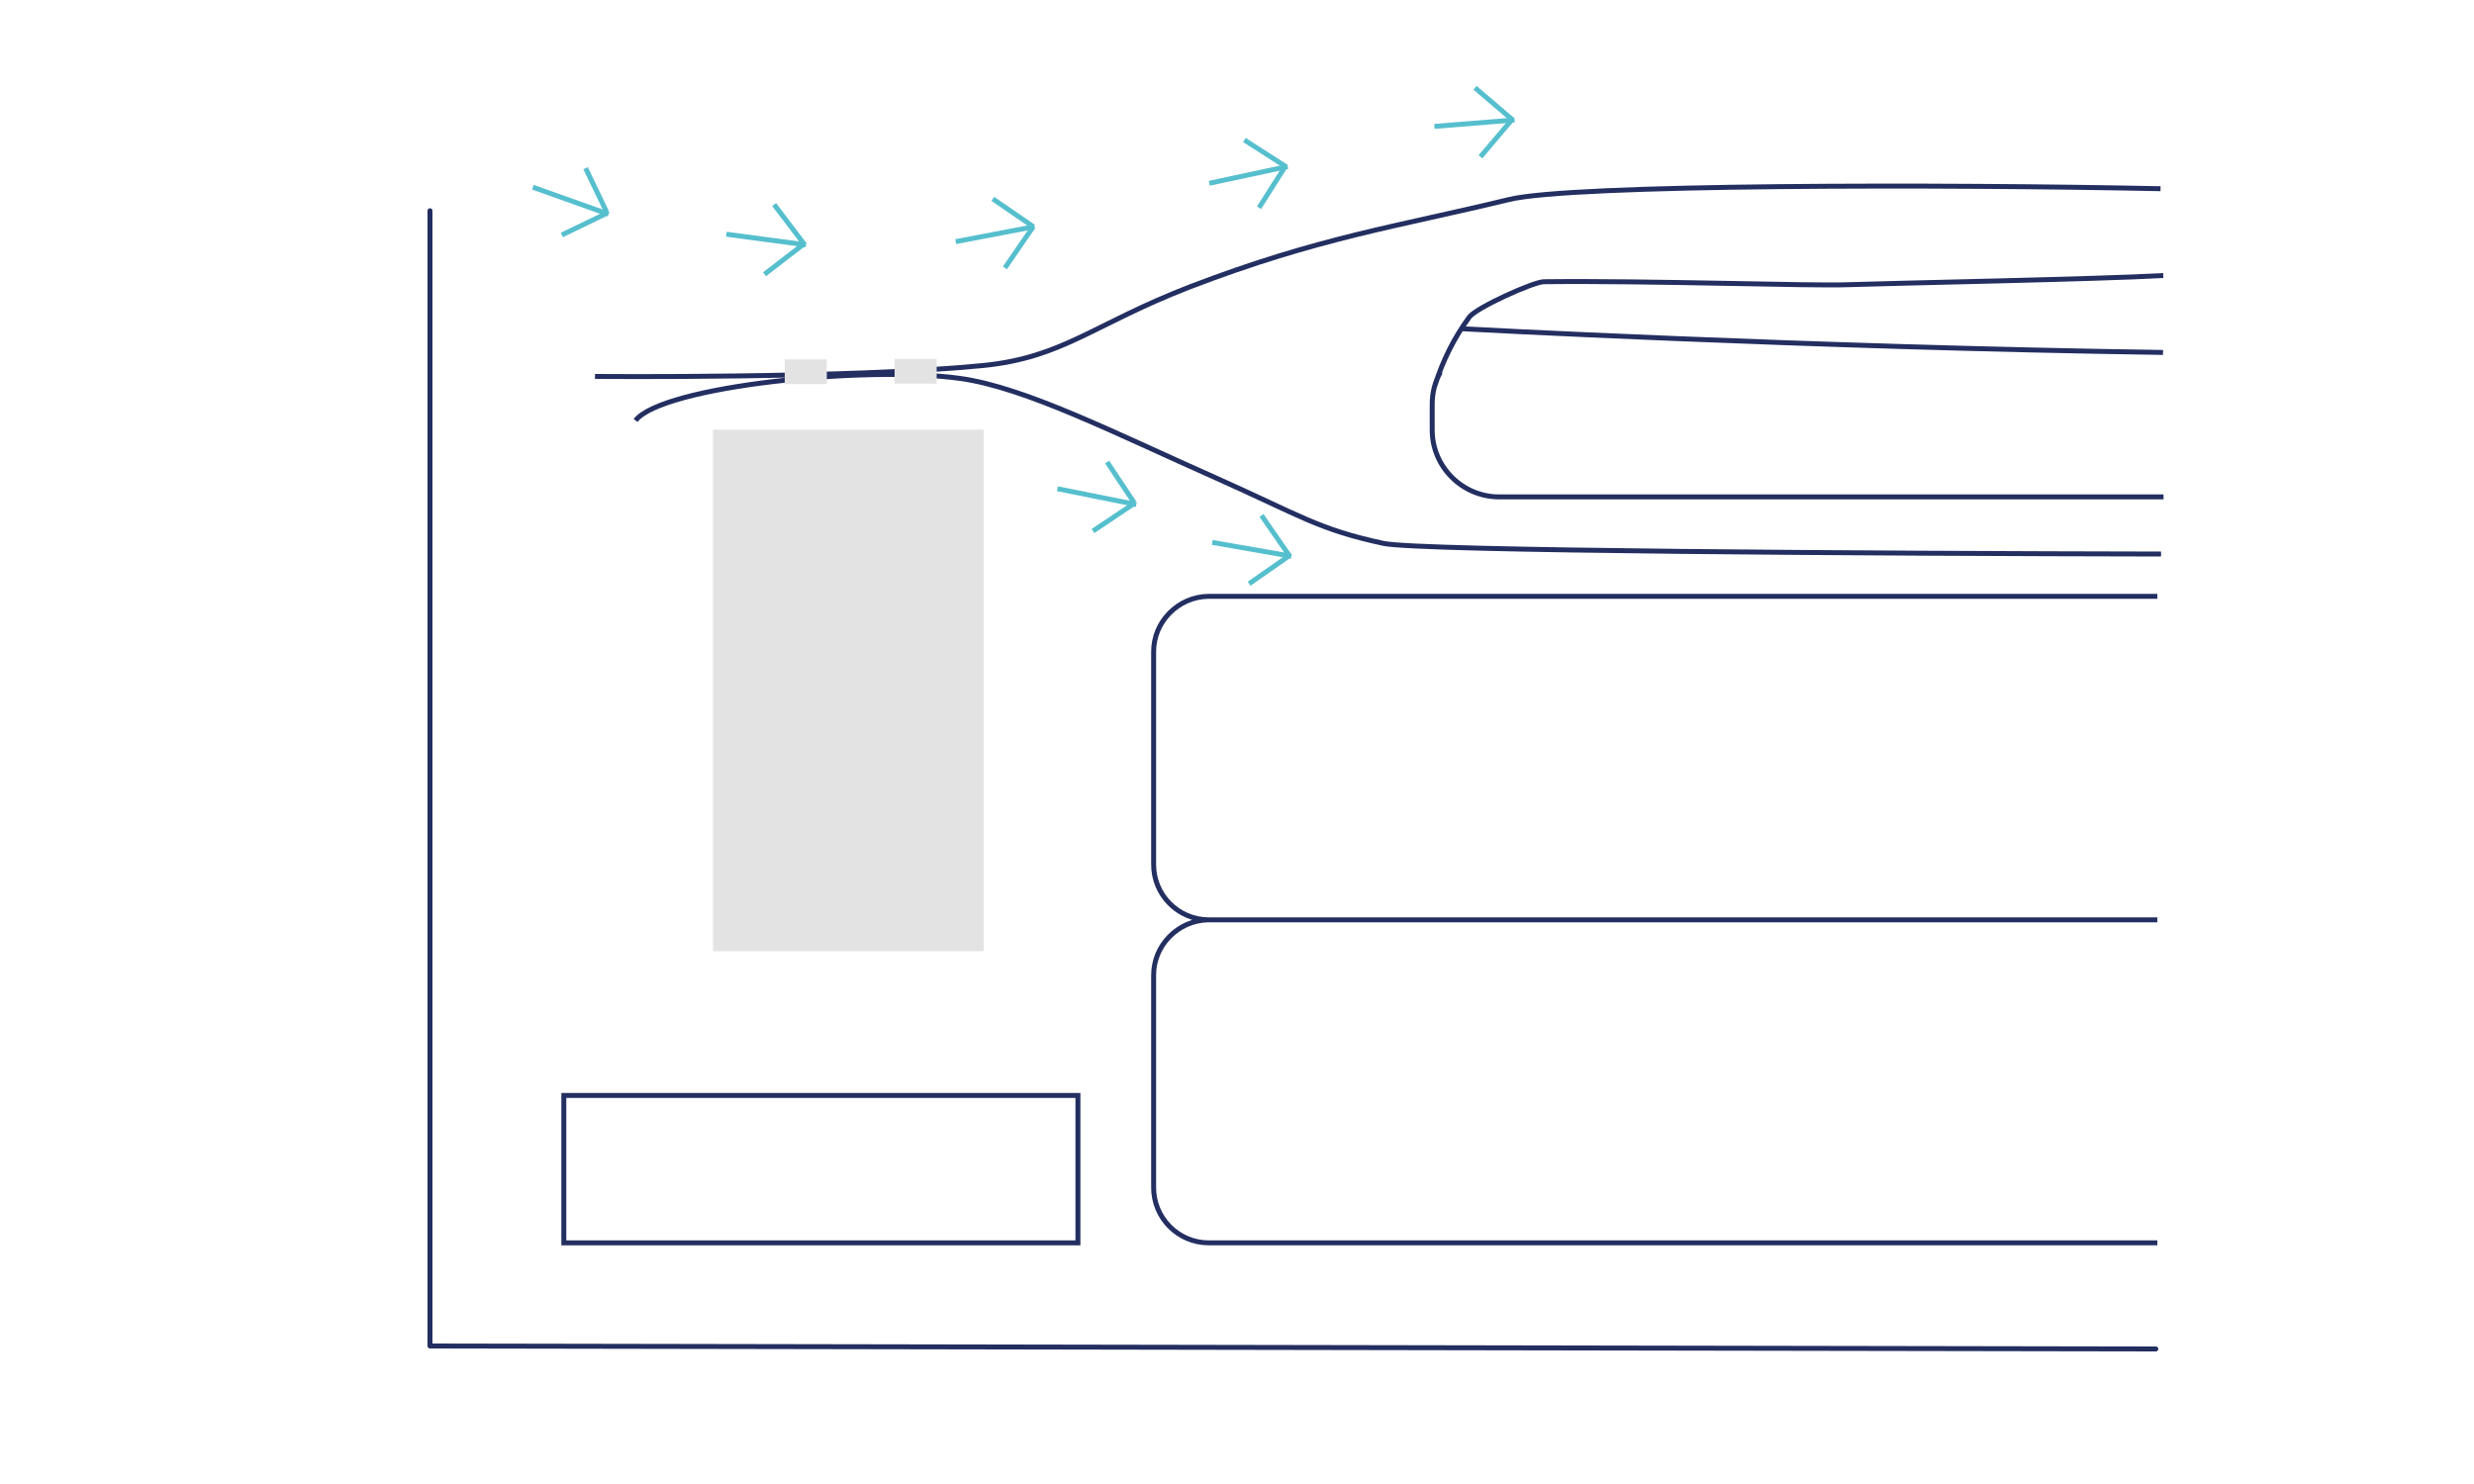 <?xml version="1.0" encoding="utf-8"?>
<!-- Generator: Adobe Illustrator 23.0.3, SVG Export Plug-In . SVG Version: 6.00 Build 0)  -->
<svg version="1.1" id="Ebene_1" xmlns="http://www.w3.org/2000/svg" xmlns:xlink="http://www.w3.org/1999/xlink" x="0px" y="0px"
	 viewBox="0 0 1000 600" style="enable-background:new 0 0 1000 600;" xml:space="preserve">
<style type="text/css">
	.st0{fill:none;stroke:#232E61;stroke-width:2;stroke-linecap:round;stroke-linejoin:round;}
	.st1{fill:#E3E3E3;}
	.st2{fill:none;stroke:#232E61;stroke-width:2;stroke-miterlimit:10;}
	.st3{fill:none;stroke:#56BFCE;stroke-width:2;}
</style>
<title>evakuuieren</title>
<path class="st0" d="M173.8,544.2l697.6,1.2 M173.8,85.2v459"/>
<rect x="288.2" y="173.7" class="st1" width="109.4" height="210.9"/>
<path class="st2" d="M872,371.9H488.4c-12.2-0.1-22.2-10.1-22.1-22.5v-85.8c-0.1-12.2,9.9-22.3,22.1-22.5H872 M872,502.5H488.4
	c-12.2-0.1-22.2-10.1-22.1-22.5v-85.6c-0.1-12.2,9.9-22.3,22.1-22.5H872"/>
<rect x="227.9" y="442.9" class="st2" width="207.8" height="59.6"/>
<g>
	<path class="st2" d="M590.6,132.9c0,0,138.7,7.5,283.7,9.6 M580,155.9c3.1-10,7.8-19.4,13.9-27.7c2.8-3.8,25.8-14.2,30.1-14.3
		c43.3-0.5,108.4,1.8,123.1,1.2c16.8-0.6,100.9-2.2,127.3-3.7 M874.5,200.9H605.8c-14.8-0.1-26.9-12.2-26.9-27v-10.5
		c0-4.6,1.1-9,3.3-12.9"/>
	<path class="st2" d="M240.5,152.2c0,0,103,0.9,156.7-4.4c32.4-3.2,44.5-16.6,83.7-31.8c52.4-20.1,83.6-24.3,128.9-35.3
		c25.4-6.3,176.8-6.2,263.5-4.4 M873.5,224c-112.6-0.2-299.9-1.2-314.3-4.3c-26.4-5.7-33.3-11.1-67.8-26.5
		c-40.6-18-76.8-36.5-103.3-40.2c-38.1-5.3-120.4,3.1-131.2,17"/>
	<rect x="317.2" y="145.3" class="st1" width="17" height="10"/>
	<rect x="361.6" y="145.1" class="st1" width="17" height="10"/>
	<line class="st3" x1="215.4" y1="75.7" x2="246" y2="86.6"/>
	<line class="st3" x1="227.1" y1="95" x2="244.9" y2="86.4"/>
	<line class="st3" x1="236.7" y1="68" x2="245.2" y2="85.7"/>
	<line class="st3" x1="293.6" y1="94.7" x2="325.8" y2="99"/>
	<line class="st3" x1="309" y1="110.9" x2="324.6" y2="98.9"/>
	<line class="st3" x1="312.9" y1="82.7" x2="324.9" y2="98.5"/>
	<line class="st3" x1="386.3" y1="97.7" x2="418.2" y2="91.6"/>
	<line class="st3" x1="406.2" y1="108.3" x2="417.4" y2="92"/>
	<line class="st3" x1="401.3" y1="80.4" x2="417.6" y2="91.6"/>
	<line class="st3" x1="488.8" y1="74.1" x2="520.5" y2="67.3"/>
	<line class="st3" x1="508.9" y1="84" x2="519.5" y2="67.3"/>
	<line class="st3" x1="503" y1="56.6" x2="519.5" y2="67.2"/>
	<line class="st3" x1="579.8" y1="51.1" x2="612.2" y2="48.5"/>
	<line class="st3" x1="598.4" y1="63.4" x2="611.2" y2="48.3"/>
	<line class="st3" x1="596.2" y1="35.5" x2="611.2" y2="48.3"/>
	<line class="st3" x1="427.4" y1="197.6" x2="459.3" y2="204"/>
	<line class="st3" x1="441.8" y1="214.7" x2="458.2" y2="203.7"/>
	<line class="st3" x1="447.5" y1="186.8" x2="458.4" y2="203.2"/>
	<line class="st3" x1="490" y1="219.3" x2="522" y2="224.9"/>
	<line class="st3" x1="504.9" y1="236" x2="521.1" y2="224.7"/>
	<line class="st3" x1="509.9" y1="208.4" x2="521.1" y2="224.6"/>
</g>
</svg>
